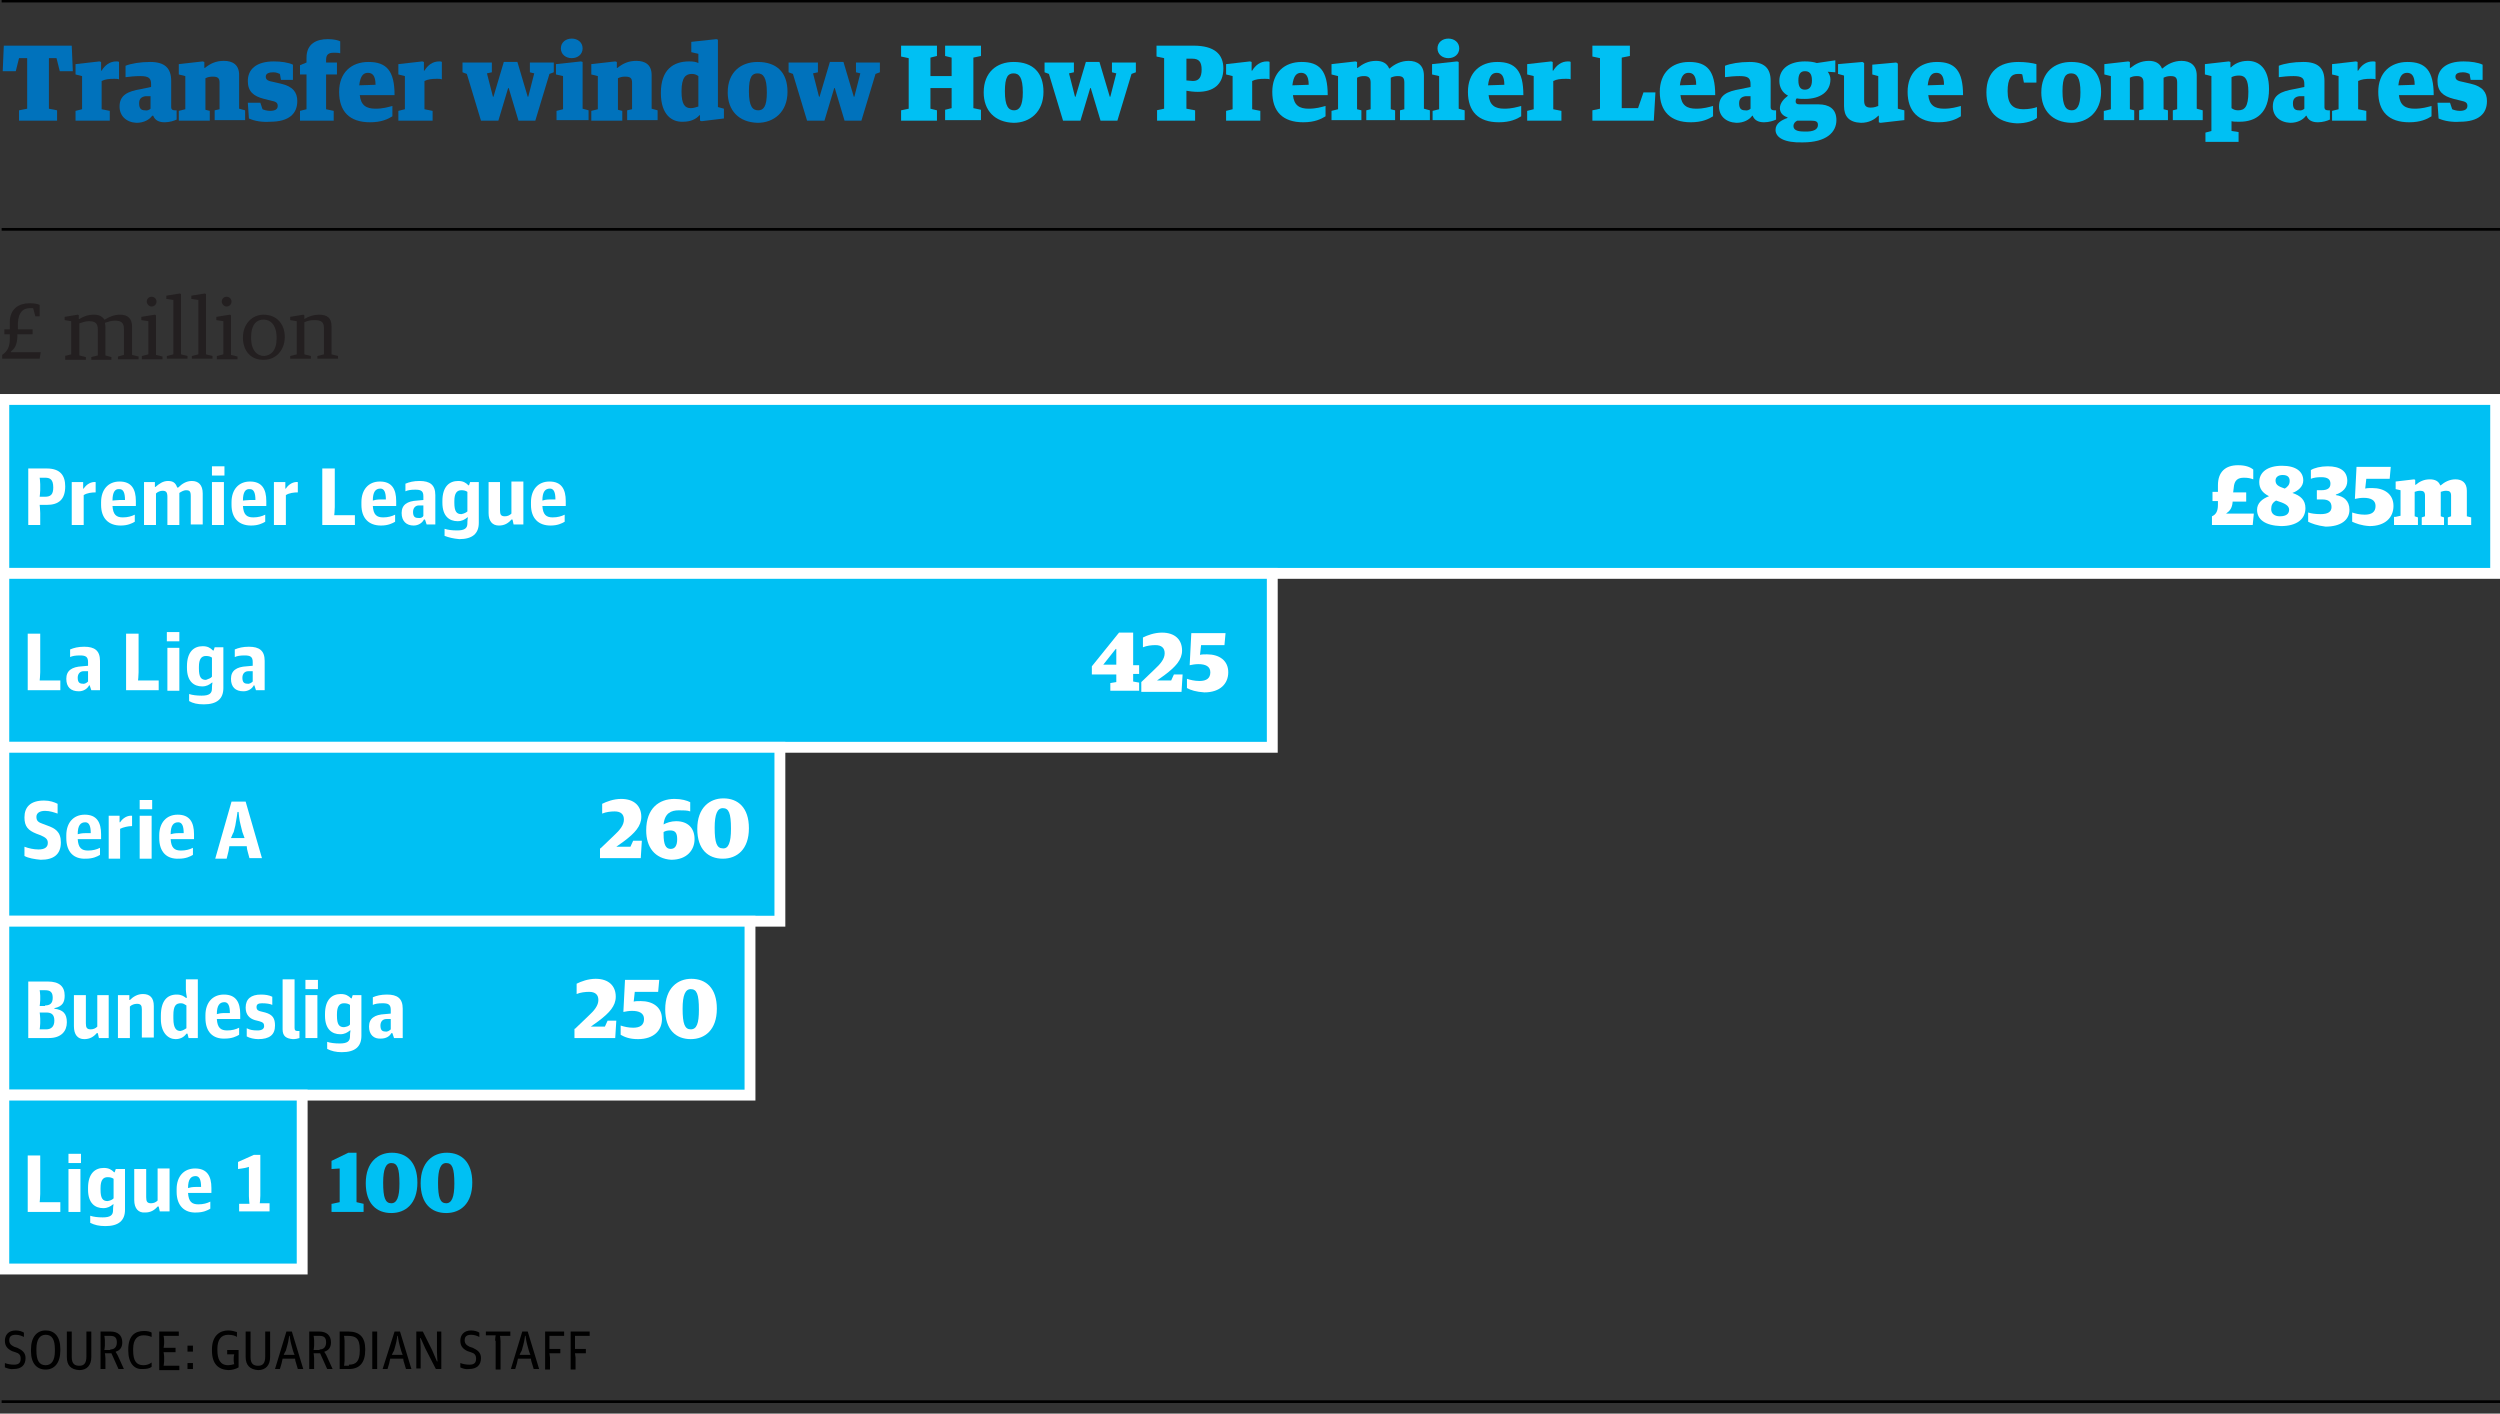 <?xml version="1.0" encoding="utf-8"?>
<!-- Generator: Adobe Illustrator 16.0.1, SVG Export Plug-In . SVG Version: 6.00 Build 0)  -->
<!DOCTYPE svg PUBLIC "-//W3C//DTD SVG 1.1//EN" "http://www.w3.org/Graphics/SVG/1.1/DTD/svg11.dtd">
<svg version="1.1" id="IMAGES" xmlns="http://www.w3.org/2000/svg" xmlns:xlink="http://www.w3.org/1999/xlink" x="0px" y="0px"
	 width="460px" height="260.1px" viewBox="0 0 460 260.1" enable-background="new 0 0 460 260.1" xml:space="preserve">
<rect x="0" y="0" width="460" height="260.1" fill="#333333" stroke="none"/>
<g>
</g>
<line fill="none" stroke="#000000" stroke-width="0.5" x1="460.3" y1="257.9" x2="0.3" y2="257.9"/>
<g>
	<path d="M0.9,251.6v-0.8c0.5,0.2,1.1,0.3,1.7,0.3c0.9,0,1.2-0.4,1.2-1.1c0-0.7-0.3-1-1-1.2l-0.6-0.2c-0.8-0.4-1.3-0.9-1.3-1.9
		c0-1,0.6-1.9,2-1.9c0.6,0,1.2,0.2,1.5,0.4v0.8c-0.4-0.2-0.9-0.4-1.5-0.4c-0.8,0-1.2,0.3-1.2,1c0,0.6,0.3,0.9,0.9,1.2l0.6,0.2
		c0.8,0.4,1.5,0.8,1.5,1.9c0,1.2-0.7,2-2.2,2C2,252,1.4,251.8,0.9,251.6z"/>
	<path d="M5.7,248.6v-0.3c0-2.3,1.1-3.5,2.7-3.5c1.6,0,2.7,1.1,2.7,3.4v0.3c0,2.3-1.1,3.5-2.7,3.5S5.7,250.9,5.7,248.6z M10.1,248.6
		v-0.3c0-1.8-0.5-2.7-1.7-2.7c-1.1,0-1.7,0.9-1.7,2.6v0.3c0,1.8,0.5,2.7,1.7,2.7C9.5,251.2,10.1,250.3,10.1,248.6z"/>
	<path d="M12.3,249.7V245h0.9v4.7c0,1.3,0.6,1.6,1.4,1.6c0.8,0,1.3-0.4,1.3-1.7V245h0.9v4.7c0,1.5-0.8,2.4-2.2,2.4
		C13,252,12.3,251.2,12.3,249.7z"/>
	<path d="M18.4,245h1.9c1.4,0,2.2,0.7,2.2,2c0,1-0.5,1.5-1.2,1.7v0.1c0,0,0.3,0.4,0.5,0.9l1,2.2h-1l-1.3-2.9h-1.2
		c0,0,0.1,0.5,0.1,0.9v2h-0.9V245z M20.3,248.3c0.8,0,1.2-0.5,1.2-1.3c0-0.8-0.3-1.2-1.2-1.2h-1.1c0,0,0.1,0.5,0.1,0.8v1
		c0,0.3-0.1,0.8-0.1,0.8H20.3z"/>
	<path d="M23.6,248.5v-0.2c0-2.6,1.3-3.4,2.9-3.4c0.6,0,1.1,0.1,1.4,0.3v0.8c-0.5-0.2-0.9-0.3-1.5-0.3c-1,0-1.9,0.6-1.9,2.5v0.3
		c0,1.9,0.6,2.7,1.9,2.7c0.6,0,1.1-0.2,1.5-0.5v0.8c-0.4,0.3-0.9,0.4-1.7,0.4C24.7,252,23.6,250.8,23.6,248.5z"/>
	<path d="M29.2,245h3.7v0.8h-2.8c0,0,0.1,0.5,0.1,0.8v0.6c0,0.3-0.1,0.8-0.1,0.8h2.2v0.8h-2.2c0,0,0.1,0.5,0.1,0.8v0.9
		c0,0.3-0.1,0.8-0.1,0.8H33v0.8h-3.7V245z"/>
	<path d="M34.5,247.6h1v1.1h-1V247.6z M34.5,250.8h1v1.1h-1V250.8z"/>
	<path d="M39,248.5v-0.2c0-2.5,1.4-3.5,3-3.5c0.7,0,1.2,0.2,1.6,0.3v0.9c-0.3-0.2-0.8-0.4-1.6-0.4c-1.4,0-2,1-2,2.6v0.2
		c0,1.7,0.5,2.8,2,2.8c0.3,0,0.8-0.1,1.1-0.2c0,0-0.1-0.3-0.1-0.6v-0.5c0-0.4,0.1-0.7,0.1-0.7h-1.3v-0.8h2.1v3.2
		c-0.5,0.3-1.2,0.5-1.9,0.5C40.2,252,39,251,39,248.5z"/>
	<path d="M45.2,249.7V245h0.9v4.7c0,1.3,0.6,1.6,1.4,1.6c0.8,0,1.3-0.4,1.3-1.7V245h0.9v4.7c0,1.5-0.8,2.4-2.2,2.4
		C46,252,45.2,251.2,45.2,249.7z"/>
	<path d="M52.7,245h1l2.1,6.9h-1l-0.3-1c-0.1-0.3-0.2-0.6-0.2-0.9H52c-0.1,0.3-0.1,0.6-0.2,0.9l-0.3,1h-0.9L52.7,245z M52.2,249.3h2
		c-0.1-0.2-0.2-0.5-0.3-0.8l-0.3-1.1c-0.2-0.7-0.3-1.6-0.3-1.6h-0.1c0,0-0.1,0.9-0.3,1.6l-0.3,1.1C52.4,248.8,52.3,249.1,52.2,249.3
		z"/>
	<path d="M56.8,245h1.9c1.4,0,2.2,0.7,2.2,2c0,1-0.5,1.5-1.2,1.7v0.1c0,0,0.3,0.4,0.5,0.9l1,2.2h-1l-1.3-2.9h-1.2
		c0,0,0.1,0.5,0.1,0.9v2h-0.9V245z M58.8,248.3c0.8,0,1.2-0.5,1.2-1.3c0-0.8-0.3-1.2-1.2-1.2h-1.1c0,0,0.1,0.5,0.1,0.8v1
		c0,0.3-0.1,0.8-0.1,0.8H58.8z"/>
	<path d="M62.4,245h1.7c2.1,0,3.1,1.1,3.1,3.2v0.2c0,2.3-1,3.5-3,3.5h-1.7V245z M64.2,251.1c1.3,0,2-0.6,2-2.6v-0.2
		c0-2.1-0.8-2.5-2.2-2.5h-0.7c0,0,0.1,0.5,0.1,0.9v3.7c0,0.3-0.1,0.9-0.1,0.9H64.2z"/>
	<path d="M68.5,245h0.9v6.9h-0.9V245z"/>
	<path d="M72.6,245h1l2.1,6.9h-1l-0.3-1c-0.1-0.3-0.2-0.6-0.2-0.9h-2.4c-0.1,0.3-0.1,0.6-0.2,0.9l-0.3,1h-0.9L72.6,245z M72.1,249.3
		h2c-0.1-0.2-0.2-0.5-0.3-0.8l-0.3-1.1c-0.2-0.7-0.3-1.6-0.3-1.6h-0.1c0,0-0.1,0.9-0.3,1.6l-0.3,1.1
		C72.3,248.8,72.2,249.1,72.1,249.3z"/>
	<path d="M76.7,245h1.1l1.7,3.4c0.3,0.7,0.9,2.1,0.9,2.1h0.1c0,0-0.1-1.2-0.1-1.8V245h0.8v6.9h-1l-1.9-3.7c-0.3-0.7-0.9-2-0.9-2
		h-0.1c0,0,0.1,1.2,0.1,1.7v3.9h-0.8V245z"/>
	<path d="M84.7,251.6v-0.8c0.5,0.2,1.1,0.3,1.7,0.3c0.9,0,1.2-0.4,1.2-1.1c0-0.7-0.3-1-1-1.2l-0.6-0.2c-0.8-0.4-1.3-0.9-1.3-1.9
		c0-1,0.6-1.9,2-1.9c0.6,0,1.2,0.2,1.5,0.4v0.8c-0.4-0.2-0.9-0.4-1.5-0.4c-0.8,0-1.2,0.3-1.2,1c0,0.6,0.3,0.9,0.9,1.2l0.6,0.2
		c0.8,0.4,1.5,0.8,1.5,1.9c0,1.2-0.7,2-2.2,2C85.7,252,85.1,251.8,84.7,251.6z"/>
	<path d="M91.1,246.7c0-0.4,0.1-1,0.1-1h-1.8V245h4.5v0.8H92c0,0,0.1,0.6,0.1,1v5.2h-0.9V246.7z"/>
	<path d="M96.1,245h1l2.1,6.9h-1l-0.3-1c-0.1-0.3-0.2-0.6-0.2-0.9h-2.4c-0.1,0.3-0.1,0.6-0.2,0.9l-0.3,1H94L96.1,245z M95.6,249.3h2
		c-0.1-0.2-0.2-0.5-0.3-0.8l-0.3-1.1c-0.2-0.7-0.3-1.6-0.3-1.6h-0.1c0,0-0.1,0.9-0.3,1.6l-0.3,1.1C95.8,248.8,95.7,249.1,95.6,249.3
		z"/>
	<path d="M100.2,245h3.6v0.8h-2.7c0,0,0,0.5,0,0.8v0.8c0,0.3,0,0.8,0,0.8h2v0.8h-2c0,0,0.1,0.8,0.1,0.8v2.2h-0.9V245z"/>
	<path d="M104.9,245h3.6v0.8h-2.7c0,0,0,0.5,0,0.8v0.8c0,0.3,0,0.8,0,0.8h2v0.8h-2c0,0,0.1,0.8,0.1,0.8v2.2h-0.9V245z"/>
</g>
<g>
	<line fill="none" stroke="#000000" stroke-width="0.5" x1="460.3" y1="42.2" x2="0.3" y2="42.2"/>
	<line fill="none" stroke="#000000" stroke-width="0.5" x1="460.3" y1="0.2" x2="0.3" y2="0.2"/>
	<g>
		<path fill="#0072BC" d="M3.5,20.3l1.5-0.3v-9.3H3.5l-0.6,2.4H0.5l0.2-4.7h12.5l0.2,4.7H11l-0.6-2.4H9v9.3l1.5,0.3v1.9h-7V20.3z"/>
		<path fill="#0072BC" d="M13.9,20.4l1.2-0.3V14l-1.2-0.3v-1.9l4.4-0.5l0.3,0.1v1.6h0.1c0.6-1,1.5-1.7,2.7-1.7c0.2,0,0.4,0,0.5,0.1
			v3.2c-0.2-0.1-0.6-0.1-0.9-0.1c-1,0-1.7,0.1-2.3,0.4v5.2l1.5,0.3v1.8h-6.3V20.4z"/>
		<path fill="#0072BC" d="M22,19.6c0-2.1,1.5-2.8,3.9-3.2l1.9-0.4v-0.5c0-1.1-0.4-1.5-2-1.5c-0.9,0-2,0.1-2.7,0.2v-2.1
			c1-0.4,2.7-0.7,4.5-0.7c2.7,0,3.9,1.1,3.9,3.5v4.8c0,0.5,0.3,0.6,0.7,0.6h0.3V22c-0.4,0.2-1.3,0.5-2.2,0.5c-1.1,0-1.8-0.4-2.1-1.2
			H28c-0.5,0.7-1.5,1.3-2.9,1.3C23.2,22.5,22,21.3,22,19.6z M27.7,20v-2.3l-0.9,0c-0.8,0.1-1.2,0.5-1.2,1.3c0,0.9,0.3,1.3,1.1,1.3
			C27.1,20.4,27.5,20.2,27.7,20z"/>
		<path fill="#0072BC" d="M32.9,20.4l1.2-0.3V14l-1.2-0.3v-1.9l4.4-0.5l0.3,0.1v1.1h0.1c1-0.8,2-1.3,3.5-1.3c1.6,0,2.8,0.7,2.8,2.6
			v6.2l1.1,0.3v1.8h-5.6v-1.8l0.9-0.2v-4.9c0-0.9-0.4-1.1-1.3-1.1c-0.5,0-0.9,0.1-1.3,0.3v5.8l0.8,0.2v1.8h-5.7V20.4z"/>
		<path fill="#0072BC" d="M45.8,21.8l-0.2-2.9h2.3l0.4,1.2c0.2,0.1,0.8,0.3,1.4,0.3c0.9,0,1.4-0.3,1.4-0.9s-0.3-0.8-1.3-1l-1.2-0.3
			c-2-0.5-3-1.4-3-3.3c0-2.1,1.5-3.6,4.8-3.6c1.3,0,2.7,0.2,3.5,0.6v2.8h-2.2l-0.2-1.1c-0.3-0.1-0.6-0.3-1.2-0.3
			c-0.8,0-1.4,0.2-1.4,0.8c0,0.6,0.4,0.8,1.5,1l1.3,0.3c2.2,0.5,3,1.6,3,3.2c0,2.3-1.5,3.8-5,3.8C48.3,22.5,46.9,22.3,45.8,21.8z"/>
		<path fill="#0072BC" d="M55.2,20.4l1.2-0.3v-6.4h-1.2v-1.7l1.2-0.5v-0.9c0-2.6,1.9-3.4,3.9-3.4c1.1,0,1.9,0.2,2.3,0.4v2.2
			c-0.4-0.1-0.7-0.1-1.2-0.1c-0.9,0-1.4,0.3-1.4,1.3v0.5h2v2.2h-2v6.4l1.4,0.3v1.8h-6.2V20.4z"/>
		<path fill="#0072BC" d="M62.4,16.9c0-3.5,2.2-5.5,5.4-5.5c3.3,0,4.8,1.6,4.8,6.1h-6.4c0.2,1.9,1.2,2.5,2.9,2.5
			c1.4,0,2.3-0.3,3.1-0.5v1.9c-0.8,0.5-2,1.1-4.1,1.1C64.3,22.5,62.4,20.5,62.4,16.9z M69.1,15.6c0-1.7-0.6-2.2-1.4-2.2
			c-0.8,0-1.4,0.5-1.6,2.3L69.1,15.6z"/>
		<path fill="#0072BC" d="M73.3,20.4l1.2-0.3V14l-1.2-0.3v-1.9l4.4-0.5l0.3,0.1v1.6h0.1c0.6-1,1.5-1.7,2.7-1.7c0.2,0,0.4,0,0.5,0.1
			v3.2c-0.2-0.1-0.6-0.1-0.9-0.1c-1,0-1.7,0.1-2.3,0.4v5.2l1.5,0.3v1.8h-6.3V20.4z"/>
		<path fill="#0072BC" d="M85.9,13.6l-0.8-0.3v-1.8h5.4v1.8l-0.9,0.2l1.1,4.3h0.1l1.9-6.4h2.5l1.9,6.4h0.1l1.1-4.3l-0.8-0.2v-1.8
			h4.4v1.8l-0.8,0.3l-2.6,8.6h-3.1l-1.8-6h-0.1l-1.8,6h-3.2L85.9,13.6z"/>
		<path fill="#0072BC" d="M102.4,20.4l1.2-0.3V14l-1.3-0.3v-1.9l4.6-0.5l0.3,0.1v8.6l1.1,0.3v1.8h-5.9V20.4z M103.2,8.9
			c0-1.1,0.9-1.8,2-1.8c1.1,0,2,0.7,2,1.8c0,1.1-0.9,1.8-2,1.8C104.1,10.7,103.2,10,103.2,8.9z"/>
		<path fill="#0072BC" d="M108.8,20.4l1.2-0.3V14l-1.2-0.3v-1.9l4.4-0.5l0.3,0.1v1.1h0.1c1-0.8,2-1.3,3.5-1.3c1.6,0,2.8,0.7,2.8,2.6
			v6.2l1.1,0.3v1.8h-5.6v-1.8l0.9-0.2v-4.9c0-0.9-0.4-1.1-1.3-1.1c-0.5,0-0.9,0.1-1.3,0.3v5.8l0.8,0.2v1.8h-5.7V20.4z"/>
		<path fill="#0072BC" d="M121.6,17.1c0-4.3,2.3-5.8,5.2-5.8c0.8,0,1.3,0.1,1.7,0.3V9.9l-1.3-0.3V7.7l4.6-0.5l0.3,0.1v12.4l1.1,0.3
			v1.8l-4.1,0.5l-0.3-0.1v-1h-0.1c-0.6,0.7-1.6,1.2-3,1.2C123.7,22.5,121.6,21.2,121.6,17.1z M128.5,19.6v-5.6
			c-0.3-0.2-0.6-0.4-1.2-0.4c-1.1,0-1.9,0.6-1.9,3.2c0,2.4,0.6,3.1,1.7,3.1C127.7,19.9,128.1,19.7,128.5,19.6z"/>
		<path fill="#0072BC" d="M133.9,17c0-3.7,2.4-5.6,5.5-5.6c3.6,0,5.5,2,5.5,5.5c0,3.7-2.5,5.7-5.5,5.7
			C135.9,22.5,133.9,20.3,133.9,17z M141.1,17c0-2.8-0.7-3.5-1.7-3.5c-1,0-1.6,0.6-1.6,3.3c0,2.8,0.7,3.5,1.7,3.5
			C140.5,20.3,141.1,19.6,141.1,17z"/>
		<path fill="#0072BC" d="M145.9,13.6l-0.8-0.3v-1.8h5.4v1.8l-0.9,0.2l1.1,4.3h0.1l1.9-6.4h2.5l1.9,6.4h0.1l1.1-4.3l-0.8-0.2v-1.8
			h4.4v1.8l-0.8,0.3l-2.6,8.6h-3.1l-1.8-6h-0.1l-1.8,6h-3.2L145.9,13.6z"/>
		<path fill="#00C0F3" d="M165.8,20.3l1.4-0.3v-9.3l-1.4-0.3V8.4h6.6v1.9l-1.2,0.3V14h3.9v-3.4l-1.2-0.3V8.4h6.6v1.9l-1.4,0.3v9.3
			l1.4,0.3v1.9h-6.6v-1.9l1.2-0.3v-3.7h-3.9V20l1.2,0.3v1.9h-6.6V20.3z"/>
		<path fill="#00C0F3" d="M181,17c0-3.7,2.4-5.6,5.5-5.6c3.6,0,5.5,2,5.5,5.5c0,3.7-2.5,5.7-5.5,5.7C183,22.5,181,20.3,181,17z
			 M188.2,17c0-2.8-0.7-3.5-1.7-3.5c-1,0-1.6,0.6-1.6,3.3c0,2.8,0.7,3.5,1.7,3.5C187.5,20.3,188.2,19.6,188.2,17z"/>
		<path fill="#00C0F3" d="M193,13.6l-0.8-0.3v-1.8h5.4v1.8l-0.9,0.2l1.1,4.3h0.1l1.9-6.4h2.5l1.9,6.4h0.1l1.1-4.3l-0.8-0.2v-1.8h4.4
			v1.8l-0.8,0.3l-2.6,8.6h-3.1l-1.8-6h-0.1l-1.8,6h-3.2L193,13.6z"/>
		<path fill="#00C0F3" d="M212.8,20.3l1.4-0.3v-9.3l-1.4-0.3V8.4h6.8c3.9,0,5.5,1.6,5.5,4.2c0,3-1.9,4.3-4.7,4.3
			c-0.8,0-1.5-0.1-2.1-0.2V20l1.6,0.3v1.9h-7V20.3z M218.3,14.8c0.3,0,0.8,0.1,1.2,0.1c1.1,0,1.6-0.7,1.6-2.1c0-1.4-0.5-2-1.7-2
			h-1.1V14.8z"/>
		<path fill="#00C0F3" d="M225.6,20.4l1.2-0.3V14l-1.2-0.3v-1.9l4.4-0.5l0.3,0.1v1.6h0.1c0.6-1,1.5-1.7,2.7-1.7c0.2,0,0.4,0,0.5,0.1
			v3.2c-0.2-0.1-0.6-0.1-0.9-0.1c-1,0-1.7,0.1-2.3,0.4v5.2l1.5,0.3v1.8h-6.3V20.4z"/>
		<path fill="#00C0F3" d="M234.1,16.9c0-3.5,2.2-5.5,5.4-5.5c3.3,0,4.8,1.6,4.8,6.1h-6.4c0.2,1.9,1.2,2.5,2.9,2.5
			c1.4,0,2.3-0.3,3.1-0.5v1.9c-0.8,0.5-2,1.1-4.1,1.1C236,22.5,234.1,20.5,234.1,16.9z M240.8,15.6c0-1.7-0.6-2.2-1.4-2.2
			c-0.8,0-1.4,0.5-1.6,2.3L240.8,15.6z"/>
		<path fill="#00C0F3" d="M245,20.4l1.2-0.3V14l-1.2-0.3v-1.9l4.4-0.5l0.3,0.1v1.1h0.1c0.9-0.7,1.9-1.3,3.4-1.3c1.1,0,2,0.4,2.4,1.4
			h0.1c0.9-0.8,2.1-1.4,3.5-1.4c1.6,0,2.8,0.8,2.8,2.7v6.1l1.1,0.3v1.8h-5.5v-1.8l0.8-0.2v-4.9c0-0.9-0.3-1.2-1.2-1.2
			c-0.5,0-0.9,0.1-1.3,0.3c0,0.1,0,0.3,0,0.5v5.3l0.8,0.2v1.8h-5.3v-1.8l0.8-0.2v-4.9c0-0.9-0.4-1.2-1.2-1.2c-0.6,0-0.9,0.1-1.3,0.3
			v5.8l0.8,0.2v1.8H245V20.4z"/>
		<path fill="#00C0F3" d="M263.6,20.4l1.2-0.3V14l-1.3-0.3v-1.9l4.6-0.5l0.3,0.1v8.6l1.1,0.3v1.8h-5.9V20.4z M264.5,8.9
			c0-1.1,0.9-1.8,2-1.8c1.1,0,2,0.7,2,1.8c0,1.1-0.9,1.8-2,1.8C265.4,10.7,264.5,10,264.5,8.9z"/>
		<path fill="#00C0F3" d="M270.1,16.9c0-3.5,2.2-5.5,5.4-5.5c3.3,0,4.8,1.6,4.8,6.1h-6.4c0.2,1.9,1.2,2.5,2.9,2.5
			c1.4,0,2.3-0.3,3.1-0.5v1.9c-0.8,0.5-2,1.1-4.1,1.1C272,22.5,270.1,20.5,270.1,16.9z M276.8,15.6c0-1.7-0.6-2.2-1.4-2.2
			c-0.8,0-1.4,0.5-1.6,2.3L276.8,15.6z"/>
		<path fill="#00C0F3" d="M281,20.4l1.2-0.3V14l-1.2-0.3v-1.9l4.4-0.5l0.3,0.1v1.6h0.1c0.6-1,1.5-1.7,2.7-1.7c0.2,0,0.4,0,0.5,0.1
			v3.2c-0.2-0.1-0.6-0.1-0.9-0.1c-1,0-1.7,0.1-2.3,0.4v5.2l1.5,0.3v1.8H281V20.4z"/>
		<path fill="#00C0F3" d="M293,20.3l1.4-0.3v-9.3l-1.4-0.3V8.4h6.9v1.9l-1.5,0.3v9.3h3l1-2.9h2.2l-0.3,5.2H293V20.3z"/>
		<path fill="#00C0F3" d="M305.4,16.9c0-3.5,2.2-5.5,5.4-5.5c3.3,0,4.8,1.6,4.8,6.1h-6.4c0.2,1.9,1.2,2.5,2.9,2.5
			c1.4,0,2.3-0.3,3.1-0.5v1.9c-0.8,0.5-2,1.1-4.1,1.1C307.4,22.5,305.4,20.5,305.4,16.9z M312.1,15.6c0-1.7-0.6-2.2-1.4-2.2
			c-0.8,0-1.4,0.5-1.6,2.3L312.1,15.6z"/>
		<path fill="#00C0F3" d="M316.3,19.6c0-2.1,1.5-2.8,3.9-3.2l1.9-0.4v-0.5c0-1.1-0.4-1.5-2-1.5c-0.9,0-2,0.1-2.7,0.2v-2.1
			c1-0.4,2.7-0.7,4.5-0.7c2.7,0,3.9,1.1,3.9,3.5v4.8c0,0.5,0.3,0.6,0.7,0.6h0.3V22c-0.4,0.2-1.3,0.5-2.2,0.5c-1.1,0-1.8-0.4-2.1-1.2
			h-0.1c-0.5,0.7-1.5,1.3-2.9,1.3C317.5,22.5,316.3,21.3,316.3,19.6z M322.1,20v-2.3l-0.9,0c-0.8,0.1-1.2,0.5-1.2,1.3
			c0,0.9,0.3,1.3,1.1,1.3C321.5,20.4,321.9,20.2,322.1,20z"/>
		<path fill="#00C0F3" d="M326.7,23.9c0-1.2,1.1-1.8,2.2-2.2v-0.1c-0.9-0.3-1.4-0.9-1.4-1.7c0-0.9,0.7-1.7,1.5-2.3
			c-1-0.5-1.6-1.5-1.6-2.7c0-2.3,1.9-3.6,4.7-3.6c0.9,0,1.6,0.1,2.2,0.3l3.4-0.5v2.2l-1.4-0.1c0.3,0.4,0.5,0.9,0.5,1.4
			c0,2.3-1.9,3.6-4.7,3.6c-0.5,0-1,0-1.5-0.1c-0.2,0.2-0.2,0.4-0.2,0.6c0,0.3,0.2,0.5,0.7,0.5h3.5c1.9,0,3.3,0.8,3.3,2.9
			c0,2.2-1.8,4.1-6.2,4.1C328.3,26.3,326.7,25.3,326.7,23.9z M334.5,23c0-0.6-0.3-0.8-1.3-0.8h-2.5c-0.4,0.2-0.7,0.5-0.7,1
			c0,0.6,0.5,1,1.9,1C333.9,24.3,334.5,23.7,334.5,23z M333.4,14.8c0-1.4-0.6-1.7-1.3-1.7c-0.7,0-1.2,0.4-1.2,1.7
			c0,1.3,0.5,1.7,1.2,1.7C332.8,16.5,333.4,16.1,333.4,14.8z"/>
		<path fill="#00C0F3" d="M339.3,19.5v-5.6l-1.1-0.3v-1.8l4.5-0.4l0.3,0.2v6.9c0,0.9,0.3,1.3,1.2,1.3c0.7,0,1.1-0.2,1.4-0.3v-5.5
			l-1.1-0.3v-1.8l4.4-0.4l0.3,0.2v8.3l1.2,0.3v1.8l-4.4,0.5l-0.3-0.1v-1.2h-0.1c-0.7,0.7-1.7,1.3-3.2,1.3
			C340.2,22.5,339.3,21.4,339.3,19.5z"/>
		<path fill="#00C0F3" d="M351,16.9c0-3.5,2.2-5.5,5.4-5.5c3.3,0,4.8,1.6,4.8,6.1h-6.4c0.2,1.9,1.2,2.5,2.9,2.5
			c1.4,0,2.3-0.3,3.1-0.5v1.9c-0.8,0.5-2,1.1-4.1,1.1C353,22.5,351,20.5,351,16.9z M357.7,15.6c0-1.7-0.6-2.2-1.4-2.2
			c-0.8,0-1.4,0.5-1.6,2.3L357.7,15.6z"/>
		<path fill="#00C0F3" d="M365.5,17c0-3.9,2.4-5.6,5.9-5.6c1.3,0,2.6,0.2,3.3,0.4v3.4h-2.3l-0.3-1.5c-0.2-0.1-0.3-0.1-0.8-0.1
			c-1.2,0-1.9,0.8-1.9,3.2c0,2.5,1.1,3.3,2.9,3.3c1,0,2-0.2,2.5-0.4v2c-0.6,0.5-1.9,1-3.7,1C367.3,22.5,365.5,20.4,365.5,17z"/>
		<path fill="#00C0F3" d="M375.6,17c0-3.7,2.4-5.6,5.5-5.6c3.6,0,5.5,2,5.5,5.5c0,3.7-2.5,5.7-5.5,5.7
			C377.6,22.5,375.6,20.3,375.6,17z M382.8,17c0-2.8-0.7-3.5-1.7-3.5c-1,0-1.6,0.6-1.6,3.3c0,2.8,0.7,3.5,1.7,3.5
			C382.1,20.3,382.8,19.6,382.8,17z"/>
		<path fill="#00C0F3" d="M387.2,20.4l1.2-0.3V14l-1.2-0.3v-1.9l4.4-0.5l0.3,0.1v1.1h0.1c0.9-0.7,1.9-1.3,3.4-1.3
			c1.1,0,2,0.4,2.4,1.4h0.1c0.9-0.8,2.1-1.4,3.5-1.4c1.6,0,2.8,0.8,2.8,2.7v6.1l1.1,0.3v1.8h-5.5v-1.8l0.8-0.2v-4.9
			c0-0.9-0.3-1.2-1.2-1.2c-0.5,0-0.9,0.1-1.3,0.3c0,0.1,0,0.3,0,0.5v5.3l0.8,0.2v1.8h-5.3v-1.8l0.8-0.2v-4.9c0-0.9-0.4-1.2-1.2-1.2
			c-0.6,0-0.9,0.1-1.3,0.3v5.8l0.8,0.2v1.8h-5.6V20.4z"/>
		<path fill="#00C0F3" d="M405.8,24.4l1.1-0.3V14l-1.2-0.3v-1.9l4.4-0.5l0.3,0.1v1h0.1c0.6-0.6,1.6-1.2,3.1-1.2
			c1.9,0,3.9,1.2,3.9,5.2c0,4.4-2.4,6-5.4,6c-0.8,0-1.1,0-1.5-0.1v1.8l1.3,0.2v1.8h-6.1V24.4z M413.7,16.9c0-2.3-0.6-3-1.7-3
			c-0.6,0-1,0.1-1.4,0.3v5.7c0.3,0.2,0.6,0.4,1.2,0.4C413,20.3,413.7,19.7,413.7,16.9z"/>
		<path fill="#00C0F3" d="M418.2,19.6c0-2.1,1.5-2.8,3.9-3.2L424,16v-0.5c0-1.1-0.4-1.5-2-1.5c-0.9,0-2,0.1-2.7,0.2v-2.1
			c1-0.4,2.7-0.7,4.5-0.7c2.7,0,3.9,1.1,3.9,3.5v4.8c0,0.5,0.3,0.6,0.7,0.6h0.3V22c-0.4,0.2-1.3,0.5-2.2,0.5c-1.1,0-1.8-0.4-2.1-1.2
			h-0.1c-0.5,0.7-1.5,1.3-2.9,1.3C419.4,22.5,418.2,21.3,418.2,19.6z M424,20v-2.3l-0.9,0c-0.8,0.1-1.2,0.5-1.2,1.3
			c0,0.9,0.3,1.3,1.1,1.3C423.4,20.4,423.8,20.2,424,20z"/>
		<path fill="#00C0F3" d="M429.1,20.4l1.2-0.3V14l-1.2-0.3v-1.9l4.4-0.5l0.3,0.1v1.6h0.1c0.6-1,1.5-1.7,2.7-1.7c0.2,0,0.4,0,0.5,0.1
			v3.2c-0.2-0.1-0.6-0.1-0.9-0.1c-1,0-1.7,0.1-2.3,0.4v5.2l1.5,0.3v1.8h-6.3V20.4z"/>
		<path fill="#00C0F3" d="M437.6,16.9c0-3.5,2.2-5.5,5.4-5.5c3.3,0,4.8,1.6,4.8,6.1h-6.4c0.2,1.9,1.2,2.5,2.9,2.5
			c1.4,0,2.3-0.3,3.1-0.5v1.9c-0.8,0.5-2,1.1-4.1,1.1C439.5,22.5,437.6,20.5,437.6,16.9z M444.3,15.6c0-1.7-0.6-2.2-1.4-2.2
			c-0.8,0-1.4,0.5-1.6,2.3L444.3,15.6z"/>
		<path fill="#00C0F3" d="M448.7,21.8l-0.2-2.9h2.3l0.4,1.2c0.2,0.1,0.8,0.3,1.4,0.3c0.9,0,1.4-0.3,1.4-0.9s-0.3-0.8-1.3-1l-1.2-0.3
			c-2-0.5-3-1.4-3-3.3c0-2.1,1.5-3.6,4.8-3.6c1.3,0,2.7,0.2,3.5,0.6v2.8h-2.2l-0.2-1.1c-0.3-0.1-0.6-0.3-1.2-0.3
			c-0.8,0-1.4,0.2-1.4,0.8c0,0.6,0.4,0.8,1.5,1l1.3,0.3c2.2,0.5,3,1.6,3,3.2c0,2.3-1.5,3.8-5,3.8C451.3,22.5,449.8,22.3,448.7,21.8z
			"/>
	</g>
</g>
<g>
	<path fill="none" stroke="#000000" stroke-width="0.25" d="M220.4,71.6"/>
</g>
<g>
	<g>
		<path fill="#231F20" d="M0.8,60.6h1v-1.3c0-2.5,1.7-3.5,3.6-3.5c0.9,0,1.5,0.1,1.9,0.3v2.1H6.5l-0.4-1.5c-0.2,0-0.4,0-0.6,0
			c-1.2,0-2.1,0.7-2.2,2.7l0,1.2H6v0.9H3.2l0,0.5c-0.1,1.6-0.5,2.1-1.2,2.7v0.1h5.5l-0.2,1.2H0.4v-0.7c0.9-0.6,1.4-1.4,1.4-2.9v-0.9
			h-1V60.6z"/>
		<path fill="#231F20" d="M11.9,65.5l1.2-0.3v-6.1l-1.2-0.2v-0.6l2.4-0.4l0.2,0.1v0.7h0.1c0.8-0.5,1.6-0.8,2.7-0.8
			c0.9,0,1.5,0.3,1.9,0.9h0.1c0.8-0.5,1.7-0.9,2.8-0.9c1.4,0,2.2,0.7,2.2,2.2v5.2l1.2,0.3v0.5h-3.8v-0.5l1.1-0.3v-4.8
			c0-1.2-0.6-1.5-1.7-1.5c-0.6,0-1.2,0.2-1.8,0.4c0,0.2,0.1,0.4,0.1,0.8v5.2l1.1,0.3v0.5h-3.7v-0.5l1.2-0.3v-4.8
			c0-1.2-0.6-1.5-1.6-1.5c-0.7,0-1.2,0.2-1.8,0.4v5.9l1.2,0.3v0.5h-3.8V65.5z"/>
		<path fill="#231F20" d="M26.1,65.5l1.2-0.3v-6.1L26,58.9v-0.6l2.5-0.4l0.2,0.1v7.3l1.2,0.3v0.5h-3.8V65.5z M27,55.5
			c0-0.5,0.4-0.9,0.9-0.9s0.9,0.4,0.9,0.9c0,0.5-0.4,0.9-0.9,0.9S27,55.9,27,55.5z"/>
		<path fill="#231F20" d="M30.7,65.5l1.2-0.3v-10l-1.3-0.2v-0.6l2.5-0.4l0.2,0.1v11.1l1.2,0.3v0.5h-3.8V65.5z"/>
		<path fill="#231F20" d="M35.3,65.5l1.2-0.3v-10l-1.3-0.2v-0.6l2.5-0.4l0.2,0.1v11.1l1.2,0.3v0.5h-3.8V65.5z"/>
		<path fill="#231F20" d="M39.9,65.5l1.2-0.3v-6.1l-1.3-0.2v-0.6l2.5-0.4l0.2,0.1v7.3l1.2,0.3v0.5h-3.8V65.5z M40.8,55.5
			c0-0.5,0.4-0.9,0.9-0.9s0.9,0.4,0.9,0.9c0,0.5-0.4,0.9-0.9,0.9S40.8,55.9,40.8,55.5z"/>
		<path fill="#231F20" d="M44.7,62.1c0-2.5,1.7-4.2,3.8-4.2c2.3,0,3.9,1.6,3.9,4.1c0,2.5-1.7,4.2-3.8,4.2
			C46.2,66.3,44.7,64.6,44.7,62.1z M50.9,62.2c0-2.5-1.2-3.4-2.4-3.4c-1.2,0-2.3,0.8-2.3,3.3c0,2.5,1.2,3.4,2.4,3.4
			C49.8,65.4,50.9,64.6,50.9,62.2z"/>
		<path fill="#231F20" d="M53.4,65.5l1.2-0.3v-6.1l-1.2-0.2v-0.6l2.4-0.4l0.2,0.1v0.7H56c0.8-0.5,1.7-0.8,2.7-0.8
			c1.5,0,2.3,0.6,2.3,2.1v5.2l1.2,0.3v0.5h-3.8v-0.5l1.2-0.3v-4.9c0-1.1-0.6-1.4-1.7-1.4c-0.7,0-1.3,0.1-1.9,0.4v5.9l1.2,0.3v0.5
			h-3.8V65.5z"/>
	</g>
</g>
<rect x="0.7" y="73.5" fill="#00C0F3" stroke="#FFFFFF" stroke-width="2" stroke-miterlimit="10" width="458.5" height="32"/>
<rect x="0.7" y="105.5" fill="#00C0F3" stroke="#FFFFFF" stroke-width="2" stroke-miterlimit="10" width="233.4" height="32"/>
<rect x="0.7" y="137.5" fill="#00C0F3" stroke="#FFFFFF" stroke-width="2" stroke-miterlimit="10" width="142.8" height="32"/>
<rect x="0.7" y="169.5" fill="#00C0F3" stroke="#FFFFFF" stroke-width="2" stroke-miterlimit="10" width="137.3" height="32"/>
<rect x="0.7" y="201.5" fill="#00C0F3" stroke="#FFFFFF" stroke-width="2" stroke-miterlimit="10" width="54.9" height="32"/>
<g>
	<path fill="#FFFFFF" d="M5.2,86.2h3.4c2.5,0,3.4,1.3,3.4,3.3c0,2.4-1.2,3.4-3.4,3.4H7.3c0,0,0.1,0.9,0.1,1.5v2.2H5.2V86.2z
		 M8.3,91.4c1,0,1.5-0.4,1.5-1.7c0-1.5-0.6-1.8-1.5-1.8h-1c0,0,0.1,0.7,0.1,1.2v1.1c0,0.4-0.1,1.2-0.1,1.2H8.3z"/>
	<path fill="#FFFFFF" d="M13.3,88.7h2v1.2h0.1c0.5-0.8,1.4-1.3,2.2-1.2v1.9c-0.7,0-1.6,0.1-2.2,0.5v5.5h-2.2V88.7z"/>
	<path fill="#FFFFFF" d="M18.6,92.9v-0.5c0-2.3,1.3-3.8,3.4-3.8c2.2,0,3,1.4,3,3.6v0.9h-4.3c0.1,1.6,0.7,2.1,1.9,2.1
		c0.9,0,1.6-0.2,2.2-0.5V96c-0.5,0.3-1.3,0.7-2.6,0.7C20,96.7,18.6,95.4,18.6,92.9z M20.7,92.1C21,92.1,21.5,92,22,92h1
		c0-1.3-0.3-2-1-2C21.2,89.9,20.7,90.5,20.7,92.1z"/>
	<path fill="#FFFFFF" d="M26.5,88.7h2v0.9h0.1c0.7-0.6,1.4-1.1,2.3-1.1c0.9,0,1.4,0.3,1.7,1.2h0.2c0.7-0.7,1.5-1.2,2.5-1.2
		c1.2,0,2,0.7,2,2.3v5.7h-2.2v-5.2c0-0.9-0.2-1.1-0.9-1.1c-0.4,0-0.9,0.3-1.2,0.5c0,0,0,0.1,0,0.4v5.5h-2.2v-5.2
		c0-0.9-0.3-1.1-0.9-1.1c-0.4,0-0.9,0.2-1.2,0.5v5.8h-2.2V88.7z"/>
	<path fill="#FFFFFF" d="M39,85.8h2.3v1.7H39V85.8z M39,88.7h2.2v7.9H39V88.7z"/>
	<path fill="#FFFFFF" d="M42.6,92.9v-0.5c0-2.3,1.3-3.8,3.4-3.8c2.2,0,3,1.4,3,3.6v0.9h-4.3c0.1,1.6,0.7,2.1,1.9,2.1
		c0.9,0,1.6-0.2,2.2-0.5V96c-0.5,0.3-1.3,0.7-2.6,0.7C44,96.7,42.6,95.4,42.6,92.9z M44.7,92.1C45,92.1,45.5,92,46,92h1
		c0-1.3-0.3-2-1-2C45.2,89.9,44.7,90.5,44.7,92.1z"/>
	<path fill="#FFFFFF" d="M50.5,88.7h2v1.2h0.1c0.5-0.8,1.4-1.3,2.2-1.2v1.9c-0.7,0-1.6,0.1-2.2,0.5v5.5h-2.2V88.7z"/>
	<path fill="#FFFFFF" d="M59.4,86.2h2.2v7.1c0,0.6-0.1,1.5-0.1,1.5h3.8v1.8h-6V86.2z"/>
	<path fill="#FFFFFF" d="M66.5,92.9v-0.5c0-2.3,1.3-3.8,3.4-3.8c2.2,0,3,1.4,3,3.6v0.9h-4.3c0.1,1.6,0.7,2.1,1.9,2.1
		c0.9,0,1.6-0.2,2.2-0.5V96c-0.5,0.3-1.3,0.7-2.6,0.7C67.9,96.7,66.5,95.4,66.5,92.9z M68.6,92.1c0.3-0.1,0.8-0.2,1.4-0.2h1
		c0-1.3-0.3-2-1-2C69.1,89.9,68.6,90.5,68.6,92.1z"/>
	<path fill="#FFFFFF" d="M73.9,94.4c0-1.5,1-2.2,2.9-2.3l1.1-0.1v-0.7c0-1-0.5-1.2-1.5-1.2c-0.8,0-1.4,0.1-1.8,0.3V89
		c0.7-0.3,1.5-0.5,2.6-0.5c1.9,0,2.9,0.7,2.9,2.6v5.4h-1.6l-0.3-0.9H78c-0.3,0.6-1,1.1-1.9,1.1C74.8,96.7,73.9,95.9,73.9,94.4z
		 M77.9,94.9V93l-0.8,0c-0.7,0-1.1,0.5-1.1,1.2c0,0.8,0.3,1.1,0.9,1.1C77.4,95.4,77.8,95.2,77.9,94.9z"/>
	<path fill="#FFFFFF" d="M81.8,98.6v-1.3c0.6,0.2,1.4,0.3,2.3,0.3c1.4,0,1.9-0.4,1.9-1.3v-0.1c0-0.6,0.1-1,0.1-1H86
		c-0.5,0.4-1,0.7-1.8,0.7c-1.5,0-2.8-0.9-2.8-3.4v-0.3c0-2.7,1.3-3.7,2.9-3.7c0.9,0,1.4,0.3,1.9,0.8h0.1l0.2-0.6h1.6v7.5
		c0,2-1.2,3-3.6,3C83.4,99.1,82.6,98.9,81.8,98.6z M86,94.1v-3.6c-0.3-0.2-0.6-0.3-1.1-0.3c-0.8,0-1.3,0.5-1.3,2v0.3
		c0,1.6,0.4,2.1,1.3,2.1C85.4,94.5,85.8,94.3,86,94.1z"/>
	<path fill="#FFFFFF" d="M89.9,94.4v-5.7H92v5.2c0,0.8,0.2,1.1,0.9,1.1c0.5,0,0.9-0.2,1.2-0.5v-5.9h2.2v7.9h-1.8l-0.2-0.9h-0.2
		c-0.6,0.7-1.3,1.1-2.3,1.1C90.6,96.7,89.9,95.9,89.9,94.4z"/>
	<path fill="#FFFFFF" d="M97.7,92.9v-0.5c0-2.3,1.3-3.8,3.4-3.8c2.2,0,3,1.4,3,3.6v0.9h-4.3c0.1,1.6,0.7,2.1,1.9,2.1
		c0.9,0,1.6-0.2,2.2-0.5V96c-0.5,0.3-1.3,0.7-2.6,0.7C99.1,96.7,97.7,95.4,97.7,92.9z M99.8,92.1c0.3-0.1,0.8-0.2,1.4-0.2h1
		c0-1.3-0.3-2-1-2C100.3,89.9,99.8,90.5,99.8,92.1z"/>
</g>
<g>
	<path fill="#FFFFFF" d="M407.1,90.5h1v-1.2c0-2.5,1.4-3.7,3.7-3.7c1.3,0,2.2,0.3,2.8,0.8v1.8c-0.5-0.2-1-0.3-1.7-0.3
		c-1.1,0-1.8,0.4-1.9,1.9l-0.1,0.8h2.4v1.7h-2.5v0.1c-0.1,1.1-0.5,1.6-1.2,2.1v0h5.1l-0.2,2.1H407v-1.6c0.7-0.3,1.1-0.9,1.1-2.1
		v-0.7h-1V90.5z"/>
	<path fill="#FFFFFF" d="M415.3,93.8c0-1.2,0.9-2,2.2-2.5c-1.2-0.6-1.8-1.4-1.8-2.6c0-1.8,1.5-3,4.2-3c2.6,0,3.9,1.1,3.9,2.7
		c0,1.1-0.9,1.9-2,2.3c1.5,0.5,2.4,1.3,2.4,2.8c0,2.1-1.7,3.3-4.5,3.3C416.8,96.7,415.3,95.6,415.3,93.8z M421.2,93.8
		c0-0.8-0.8-1.2-2.4-1.7c-0.7,0.4-0.9,0.9-0.9,1.6c0,0.8,0.6,1.3,1.6,1.3C420.7,95,421.2,94.5,421.2,93.8z M421.3,88.5
		c0-0.8-0.5-1.1-1.3-1.1c-0.8,0-1.3,0.4-1.3,1c0,0.8,0.5,1.1,1.7,1.5C420.9,89.6,421.3,89.2,421.3,88.5z"/>
	<path fill="#FFFFFF" d="M424.7,96v-1.7c0.6,0.2,1.4,0.3,2.3,0.3c1.3,0,2-0.4,2-1.3c0-1-0.6-1.4-1.7-1.4h-1v-1.7h0.8
		c1.2,0,1.7-0.4,1.7-1.2c0-0.8-0.5-1.2-1.7-1.2c-0.8,0-1.4,0.1-1.9,0.3v-1.6c0.6-0.4,1.8-0.7,3.1-0.7c2.3,0,3.6,0.9,3.6,2.7
		c0,1.3-0.9,2.1-2.1,2.5v0.1c1.4,0.2,2.5,1,2.5,2.7c0,1.9-1.6,3.1-4.4,3.1C426.3,96.7,425.3,96.3,424.7,96z"/>
	<path fill="#FFFFFF" d="M432.8,96v-1.7c0.6,0.2,1.4,0.4,2.3,0.4c1.3,0,2-0.5,2-1.6c0-1.1-0.9-1.5-2.2-1.5c-0.6,0-1.1,0.1-1.6,0.2
		l0.3-5.9h6.3l-0.2,2.2h-4.3l-0.2,1.8c0.3-0.1,0.8-0.1,1.3-0.1c2.2,0,3.9,1.1,3.9,3.3c0,2.1-1.5,3.7-4.4,3.7
		C434.4,96.7,433.5,96.3,432.8,96z"/>
	<path fill="#FFFFFF" d="M440.8,95.1l0.9-0.2v-4.7l-0.9-0.2v-1.4l3.4-0.4l0.2,0.1v0.9h0.1c0.7-0.6,1.5-1,2.6-1
		c0.9,0,1.6,0.3,1.9,1.1h0.1c0.7-0.6,1.6-1.1,2.7-1.1c1.2,0,2.1,0.6,2.1,2.1v4.7l0.8,0.2v1.4h-4.3v-1.4l0.6-0.2v-3.8
		c0-0.7-0.3-0.9-0.9-0.9c-0.4,0-0.7,0.1-1,0.2c0,0.1,0,0.2,0,0.4V95l0.6,0.2v1.4h-4.1v-1.4l0.6-0.2v-3.8c0-0.7-0.3-0.9-0.9-0.9
		c-0.4,0-0.7,0.1-1,0.2V95l0.6,0.2v1.4h-4.4V95.1z"/>
</g>
<g>
	<path fill="#FFFFFF" d="M5.2,116.6h2.2v7.1c0,0.6-0.1,1.5-0.1,1.5h3.8v1.8h-6V116.6z"/>
	<path fill="#FFFFFF" d="M12.2,124.9c0-1.5,1-2.2,2.9-2.3l1.1-0.1v-0.7c0-1-0.5-1.2-1.5-1.2c-0.8,0-1.4,0.1-1.8,0.3v-1.4
		c0.7-0.3,1.5-0.5,2.6-0.5c1.9,0,2.9,0.7,2.9,2.6v5.4h-1.6l-0.3-0.9h-0.1c-0.3,0.6-1,1.1-1.9,1.1C13,127.2,12.2,126.4,12.2,124.9z
		 M16.2,125.4v-1.9l-0.8,0c-0.7,0-1.1,0.5-1.1,1.2c0,0.8,0.3,1.1,0.9,1.1C15.6,125.9,16,125.6,16.2,125.4z"/>
	<path fill="#FFFFFF" d="M23.3,116.6h2.2v7.1c0,0.6-0.1,1.5-0.1,1.5h3.8v1.8h-6V116.6z"/>
	<path fill="#FFFFFF" d="M30.7,116.3H33v1.7h-2.3V116.3z M30.8,119.2h2.2v7.9h-2.2V119.2z"/>
	<path fill="#FFFFFF" d="M34.8,129v-1.3c0.6,0.2,1.4,0.3,2.3,0.3c1.4,0,1.9-0.4,1.9-1.3v-0.1c0-0.6,0.1-1,0.1-1H39
		c-0.5,0.4-1,0.7-1.8,0.7c-1.5,0-2.8-0.9-2.8-3.4v-0.3c0-2.7,1.3-3.7,2.9-3.7c0.9,0,1.4,0.3,1.9,0.8h0.1l0.2-0.6h1.6v7.5
		c0,2-1.2,3-3.6,3C36.3,129.6,35.5,129.4,34.8,129z M39,124.5V121c-0.3-0.2-0.6-0.3-1.1-0.3c-0.8,0-1.3,0.5-1.3,2v0.3
		c0,1.6,0.4,2.1,1.3,2.1C38.4,124.9,38.8,124.8,39,124.5z"/>
	<path fill="#FFFFFF" d="M42.5,124.9c0-1.5,1-2.2,2.9-2.3l1.1-0.1v-0.7c0-1-0.5-1.2-1.5-1.2c-0.8,0-1.4,0.1-1.8,0.3v-1.4
		c0.7-0.3,1.5-0.5,2.6-0.5c1.9,0,2.9,0.7,2.9,2.6v5.4h-1.6l-0.3-0.9h-0.1c-0.3,0.6-1,1.1-1.9,1.1C43.3,127.2,42.5,126.4,42.5,124.9z
		 M46.5,125.4v-1.9l-0.8,0c-0.7,0-1.1,0.5-1.1,1.2c0,0.8,0.3,1.1,0.9,1.1C45.9,125.9,46.3,125.6,46.5,125.4z"/>
</g>
<g>
	<path fill="#FFFFFF" d="M5.2,212.6h2.2v7.1c0,0.6-0.1,1.5-0.1,1.5h3.8v1.8h-6V212.6z"/>
	<path fill="#FFFFFF" d="M12.6,212.3h2.3v1.7h-2.3V212.3z M12.6,215.1h2.2v7.9h-2.2V215.1z"/>
	<path fill="#FFFFFF" d="M16.6,225v-1.3c0.6,0.2,1.4,0.3,2.3,0.3c1.4,0,1.9-0.4,1.9-1.3v-0.1c0-0.6,0.1-1,0.1-1h-0.1
		c-0.5,0.4-1,0.7-1.8,0.7c-1.5,0-2.8-0.9-2.8-3.4v-0.3c0-2.7,1.3-3.7,2.9-3.7c0.9,0,1.4,0.3,1.9,0.8h0.1l0.2-0.6H23v7.5
		c0,2-1.2,3-3.6,3C18.2,225.6,17.4,225.4,16.6,225z M20.9,220.5v-3.6c-0.3-0.2-0.6-0.3-1.1-0.3c-0.8,0-1.3,0.5-1.3,2v0.3
		c0,1.6,0.4,2.1,1.3,2.1C20.3,220.9,20.6,220.8,20.9,220.5z"/>
	<path fill="#FFFFFF" d="M24.7,220.8v-5.7h2.2v5.2c0,0.8,0.2,1.1,0.9,1.1c0.5,0,0.9-0.2,1.2-0.5v-5.9h2.2v7.9h-1.8l-0.2-0.9H29
		c-0.6,0.7-1.3,1.1-2.3,1.1C25.5,223.2,24.7,222.4,24.7,220.8z"/>
	<path fill="#FFFFFF" d="M32.5,219.3v-0.5c0-2.3,1.3-3.8,3.4-3.8c2.2,0,3,1.4,3,3.6v0.9h-4.3c0.1,1.6,0.7,2.1,1.9,2.1
		c0.9,0,1.6-0.2,2.2-0.5v1.3c-0.5,0.3-1.3,0.7-2.6,0.7C34,223.2,32.5,221.9,32.5,219.3z M34.6,218.6c0.3-0.1,0.8-0.2,1.4-0.2h1
		c0-1.3-0.3-2-1-2C35.1,216.4,34.6,217,34.6,218.6z"/>
	<path fill="#FFFFFF" d="M44,221.5h1.9c0,0-0.1-0.9-0.1-1.4v-5.4c0,0-0.5,0.2-1.3,0.3l-0.7,0.1v-1.3l2.9-1.3h1.2v7.5
		c0,0.6-0.1,1.4-0.1,1.4h1.8v1.5H44V221.5z"/>
</g>
<g>
	<path fill="#FFFFFF" d="M4.5,157.5v-1.7c0.8,0.3,1.7,0.5,2.6,0.5c1.1,0,1.7-0.4,1.7-1.2c0-0.7-0.4-1-1.3-1.4l-0.8-0.3
		c-1.5-0.6-2.2-1.3-2.2-3c0-1.9,1.1-3.1,3.6-3.1c1.1,0,1.9,0.3,2.5,0.6v1.8c-0.6-0.2-1.4-0.5-2.3-0.5c-1,0-1.6,0.4-1.6,1.1
		c0,0.7,0.3,1,1.2,1.3l0.8,0.3c1.4,0.5,2.5,1.1,2.5,3.1c0,2.2-1.3,3.2-3.7,3.2C6.4,158.1,5.2,157.9,4.5,157.5z"/>
	<path fill="#FFFFFF" d="M12.2,154.2v-0.5c0-2.3,1.3-3.8,3.4-3.8c2.2,0,3,1.4,3,3.6v0.9h-4.3c0.1,1.6,0.7,2.1,1.9,2.1
		c0.9,0,1.6-0.2,2.2-0.5v1.3c-0.5,0.3-1.3,0.7-2.6,0.7C13.6,158.1,12.2,156.8,12.2,154.2z M14.3,153.5c0.3-0.1,0.8-0.2,1.4-0.2h1
		c0-1.3-0.3-2-1-2C14.8,151.3,14.3,151.9,14.3,153.5z"/>
	<path fill="#FFFFFF" d="M20,150.1h2v1.2h0.1c0.5-0.8,1.4-1.3,2.2-1.2v1.9c-0.7,0-1.6,0.2-2.2,0.5v5.5H20V150.1z"/>
	<path fill="#FFFFFF" d="M25.7,147.2h2.3v1.7h-2.3V147.2z M25.7,150.1h2.2v7.9h-2.2V150.1z"/>
	<path fill="#FFFFFF" d="M29.3,154.2v-0.5c0-2.3,1.3-3.8,3.4-3.8c2.2,0,3,1.4,3,3.6v0.9h-4.3c0.1,1.6,0.7,2.1,1.9,2.1
		c0.9,0,1.6-0.2,2.2-0.5v1.3c-0.5,0.3-1.3,0.7-2.6,0.7C30.7,158.1,29.3,156.8,29.3,154.2z M31.4,153.5c0.3-0.1,0.8-0.2,1.4-0.2h1
		c0-1.3-0.3-2-1-2C31.9,151.3,31.4,151.9,31.4,153.5z"/>
	<path fill="#FFFFFF" d="M42.6,147.5h2.6l3,10.4h-2.3l-0.3-1.1c-0.1-0.3-0.2-0.8-0.2-1.1h-3.2c-0.1,0.4-0.1,0.8-0.2,1.1l-0.3,1.2
		h-2.1L42.6,147.5z M42.5,154.2H45c-0.1-0.3-0.3-0.8-0.4-1.1l-0.3-1.2c-0.3-1-0.4-2.5-0.4-2.5h-0.2c0,0-0.2,1.5-0.4,2.5l-0.3,1.2
		C42.8,153.4,42.7,153.8,42.5,154.2z"/>
</g>
<g>
	<path fill="#FFFFFF" d="M5.2,180.6h3.6c2.1,0,3.1,0.9,3.1,2.6c0,1.2-0.4,2-1.9,2.3v0.1c1.6,0.2,2.3,0.9,2.3,2.5
		c0,1.6-1,2.9-3.3,2.9H5.2V180.6z M8.3,185c0.8,0,1.4-0.3,1.4-1.4c0-1-0.4-1.4-1.4-1.4H7.3c0,0,0.1,0.6,0.1,1v0.8
		c0,0.4-0.1,1.1-0.1,1.1H8.3z M8.5,189.4c0.9,0,1.5-0.5,1.5-1.6c0-1.1-0.5-1.5-1.5-1.5H7.3c0,0,0.1,0.7,0.1,1.1v0.9
		c0,0.4-0.1,1.1-0.1,1.1H8.5z"/>
	<path fill="#FFFFFF" d="M13.6,188.8v-5.7h2.2v5.2c0,0.8,0.2,1.1,0.9,1.1c0.5,0,0.9-0.2,1.2-0.5v-5.8H20v7.9h-1.8l-0.2-0.9h-0.2
		c-0.6,0.7-1.3,1.1-2.3,1.1C14.3,191.2,13.6,190.4,13.6,188.8z"/>
	<path fill="#FFFFFF" d="M21.8,183.1h2v0.9h0.1c0.6-0.6,1.4-1.1,2.4-1.1c1.3,0,2,0.7,2,2.2v5.8h-2.2v-5.2c0-0.7-0.2-1-0.9-1
		c-0.5,0-1,0.2-1.3,0.5v5.8h-2.2V183.1z"/>
	<path fill="#FFFFFF" d="M29.6,187.5v-0.6c0-2.8,1.2-3.9,2.9-3.9c0.9,0,1.3,0.3,1.7,0.6h0.2c0,0-0.2-1-0.2-1.5v-1.9h2.2V191h-1.7
		l-0.2-0.8h-0.2c-0.5,0.7-1.2,1-2,1C31,191.2,29.6,190.1,29.6,187.5z M34.3,189.2V185c-0.3-0.2-0.6-0.4-1-0.4
		c-0.9,0-1.4,0.4-1.4,2.2v0.6c0,1.9,0.6,2.3,1.3,2.3C33.7,189.6,34,189.4,34.3,189.2z"/>
	<path fill="#FFFFFF" d="M37.8,187.3v-0.5c0-2.3,1.3-3.8,3.4-3.8c2.2,0,3,1.4,3,3.6v0.9h-4.3c0.1,1.6,0.7,2.1,1.9,2.1
		c0.9,0,1.6-0.2,2.2-0.5v1.3c-0.5,0.3-1.3,0.7-2.6,0.7C39.2,191.2,37.8,189.9,37.8,187.3z M39.9,186.6c0.3-0.1,0.8-0.2,1.4-0.2h1
		c0-1.3-0.3-2-1-2C40.4,184.4,39.9,185,39.9,186.6z"/>
	<path fill="#FFFFFF" d="M45.4,190.7v-1.5c0.6,0.3,1.1,0.4,2,0.4c0.8,0,1.2-0.3,1.2-0.8c0-0.5-0.2-0.7-0.9-0.9l-0.8-0.2
		c-1-0.3-1.7-1-1.7-2.3c0-1.6,1-2.4,2.8-2.4c0.8,0,1.5,0.1,2.1,0.4v1.5c-0.4-0.2-1.1-0.3-1.9-0.3c-0.7,0-1,0.2-1,0.7
		c0,0.5,0.3,0.7,0.8,0.8l0.8,0.2c1.4,0.4,1.8,1.1,1.8,2.4c0,1.7-1,2.5-3.1,2.5C46.8,191.2,45.9,191,45.4,190.7z"/>
	<path fill="#FFFFFF" d="M52,189.4v-9.2h2.2v8.9c0,0.4,0.1,0.6,0.5,0.6c0.1,0,0.3,0,0.4,0v1.3c-0.3,0.1-0.7,0.2-1.2,0.2
		C52.7,191.1,52,190.7,52,189.4z"/>
	<path fill="#FFFFFF" d="M56.2,180.3h2.3v1.7h-2.3V180.3z M56.2,183.1h2.2v7.9h-2.2V183.1z"/>
	<path fill="#FFFFFF" d="M60.2,193v-1.3c0.6,0.2,1.4,0.3,2.3,0.3c1.4,0,1.9-0.4,1.9-1.3v-0.1c0-0.6,0.1-1,0.1-1h-0.1
		c-0.5,0.4-1,0.7-1.8,0.7c-1.5,0-2.8-0.9-2.8-3.4v-0.3c0-2.7,1.3-3.7,2.9-3.7c0.9,0,1.4,0.3,1.9,0.8h0.1l0.2-0.6h1.6v7.5
		c0,2-1.2,3-3.6,3C61.8,193.6,61,193.4,60.2,193z M64.4,188.5v-3.6c-0.3-0.2-0.6-0.3-1.1-0.3c-0.8,0-1.3,0.5-1.3,2v0.3
		c0,1.6,0.4,2.1,1.3,2.1C63.9,188.9,64.2,188.8,64.4,188.5z"/>
	<path fill="#FFFFFF" d="M67.9,188.9c0-1.5,1-2.2,2.9-2.3l1.1-0.1v-0.7c0-1-0.5-1.2-1.5-1.2c-0.8,0-1.4,0.1-1.8,0.3v-1.4
		c0.7-0.3,1.5-0.5,2.6-0.5c1.9,0,2.9,0.7,2.9,2.6v5.4h-1.6l-0.3-0.9H72c-0.3,0.6-1,1-1.9,1C68.8,191.2,67.9,190.4,67.9,188.9z
		 M71.9,189.4v-1.9l-0.8,0c-0.7,0-1.1,0.5-1.1,1.2c0,0.8,0.3,1.1,0.9,1.1C71.3,189.9,71.7,189.6,71.9,189.4z"/>
</g>
<g>
	<path fill="#FFFFFF" d="M204.2,125.7l1.2-0.2v-1.4h-4.5v-1.5l5-6.2h2.6v6h1.1v1.6h-1.1v1.4l1.1,0.2v1.5h-5.3V125.7z M205.4,122.4
		v-3h-0.1l-2.3,2.9v0H205.4z"/>
	<path fill="#FFFFFF" d="M210,125.5l2.4-2.3c1.2-1.1,1.9-2,1.9-3c0-1-0.6-1.5-1.7-1.5c-0.7,0-1.6,0.1-2.3,0.4v-1.8
		c0.8-0.4,2.1-0.9,3.5-0.9c2.4,0,3.7,1.3,3.7,3.3c0,1.7-1.2,3-3.2,4.5l-1.4,1v0h2.6l0.5-1.1h1.6l-0.2,3.2H210V125.5z"/>
	<path fill="#FFFFFF" d="M218.4,126.6v-1.7c0.6,0.2,1.4,0.4,2.3,0.4c1.3,0,2-0.5,2-1.6c0-1.1-0.9-1.5-2.2-1.5
		c-0.6,0-1.1,0.1-1.6,0.2l0.3-5.9h6.3l-0.2,2.2h-4.3l-0.2,1.8c0.3-0.1,0.8-0.1,1.3-0.1c2.2,0,3.9,1.1,3.9,3.3c0,2.1-1.5,3.7-4.4,3.7
		C220.1,127.3,219.1,127,218.4,126.6z"/>
</g>
<g>
	<path fill="#FFFFFF" d="M110.5,156.1l2.4-2.3c1.2-1.1,1.9-2,1.9-3c0-1-0.6-1.5-1.7-1.5c-0.7,0-1.6,0.1-2.3,0.4v-1.8
		c0.8-0.4,2.1-0.9,3.5-0.9c2.4,0,3.7,1.3,3.7,3.3c0,1.7-1.2,3-3.2,4.5l-1.4,1v0h2.6l0.5-1.1h1.6l-0.2,3.2h-7.5V156.1z"/>
	<path fill="#FFFFFF" d="M118.9,152.8c0-4.1,2.4-5.8,5.2-5.8c1.3,0,2.3,0.3,2.9,0.6v1.7c-0.5-0.2-1.3-0.2-2.1-0.2
		c-1.4,0-2.6,0.5-2.8,2.6c0.5-0.3,1.4-0.6,2.3-0.6c2.2,0,3.4,1.3,3.4,3.3c0,2-1.4,3.8-4.3,3.8C120.5,158,118.9,155.9,118.9,152.8z
		 M124.6,154.4c0-1.2-0.4-1.6-1.3-1.6c-0.5,0-0.9,0.1-1.2,0.3c0,0.2,0,0.2,0,0.4c0,1.9,0.4,2.7,1.3,2.7
		C124.2,156.2,124.6,155.6,124.6,154.4z"/>
	<path fill="#FFFFFF" d="M128.3,152.5c0-3.9,2.3-5.6,4.8-5.6c2.7,0,4.7,1.7,4.7,5.5c0,3.9-2.2,5.6-4.8,5.6
		C130.3,158,128.3,156.3,128.3,152.5z M134.5,152.5c0-2.9-0.4-3.8-1.5-3.8c-1,0-1.5,1.1-1.5,3.6c0,2.8,0.4,3.8,1.5,3.8
		C134,156.2,134.5,155.1,134.5,152.5z"/>
</g>
<g>
	<path fill="#FFFFFF" d="M105.8,189.3l2.4-2.3c1.2-1.1,1.9-2,1.9-3c0-1-0.6-1.5-1.7-1.5c-0.7,0-1.6,0.1-2.3,0.4V181
		c0.8-0.4,2.1-0.9,3.5-0.9c2.4,0,3.7,1.3,3.7,3.3c0,1.7-1.2,3-3.2,4.5l-1.4,1v0h2.6l0.5-1.1h1.6l-0.2,3.2h-7.5V189.3z"/>
	<path fill="#FFFFFF" d="M114.2,190.4v-1.7c0.6,0.2,1.4,0.4,2.3,0.4c1.3,0,2-0.5,2-1.6c0-1.1-0.9-1.5-2.2-1.5
		c-0.6,0-1.1,0.1-1.6,0.2l0.3-5.9h6.3l-0.2,2.2h-4.3l-0.2,1.8c0.3-0.1,0.8-0.1,1.3-0.1c2.2,0,3.9,1.1,3.9,3.3c0,2.1-1.5,3.7-4.4,3.7
		C115.8,191.2,114.9,190.8,114.2,190.4z"/>
	<path fill="#FFFFFF" d="M122.4,185.7c0-3.9,2.3-5.6,4.8-5.6c2.7,0,4.7,1.7,4.7,5.5c0,3.9-2.2,5.6-4.8,5.6
		C124.4,191.2,122.4,189.5,122.4,185.7z M128.6,185.8c0-2.9-0.4-3.8-1.5-3.8c-1,0-1.5,1.1-1.5,3.6c0,2.8,0.4,3.8,1.5,3.8
		C128.2,189.4,128.6,188.3,128.6,185.8z"/>
</g>
<g>
	<g>
		<path fill="#00C0F3" d="M61.1,221.5l1.4-0.3v-6.2l-1.5,0.1v-1.5l3.1-1.5h1.5v9.1l1.3,0.3v1.5h-5.9V221.5z"/>
		<path fill="#00C0F3" d="M67.3,217.7c0-3.9,2.3-5.6,4.8-5.6c2.7,0,4.7,1.7,4.7,5.5c0,3.9-2.2,5.6-4.8,5.6
			C69.3,223.2,67.3,221.5,67.3,217.7z M73.5,217.8c0-2.9-0.4-3.8-1.5-3.8c-1,0-1.5,1.1-1.5,3.6c0,2.8,0.4,3.8,1.5,3.8
			C73,221.4,73.5,220.3,73.5,217.8z"/>
		<path fill="#00C0F3" d="M77.4,217.7c0-3.9,2.3-5.6,4.8-5.6c2.7,0,4.7,1.7,4.7,5.5c0,3.9-2.2,5.6-4.8,5.6
			C79.4,223.2,77.4,221.5,77.4,217.7z M83.6,217.8c0-2.9-0.4-3.8-1.5-3.8c-1,0-1.5,1.1-1.5,3.6c0,2.8,0.4,3.8,1.5,3.8
			C83.1,221.4,83.6,220.3,83.6,217.8z"/>
	</g>
</g>
<g>
</g>
<g>
</g>
<g>
</g>
<g>
</g>
<g>
</g>
<g>
</g>
</svg>
